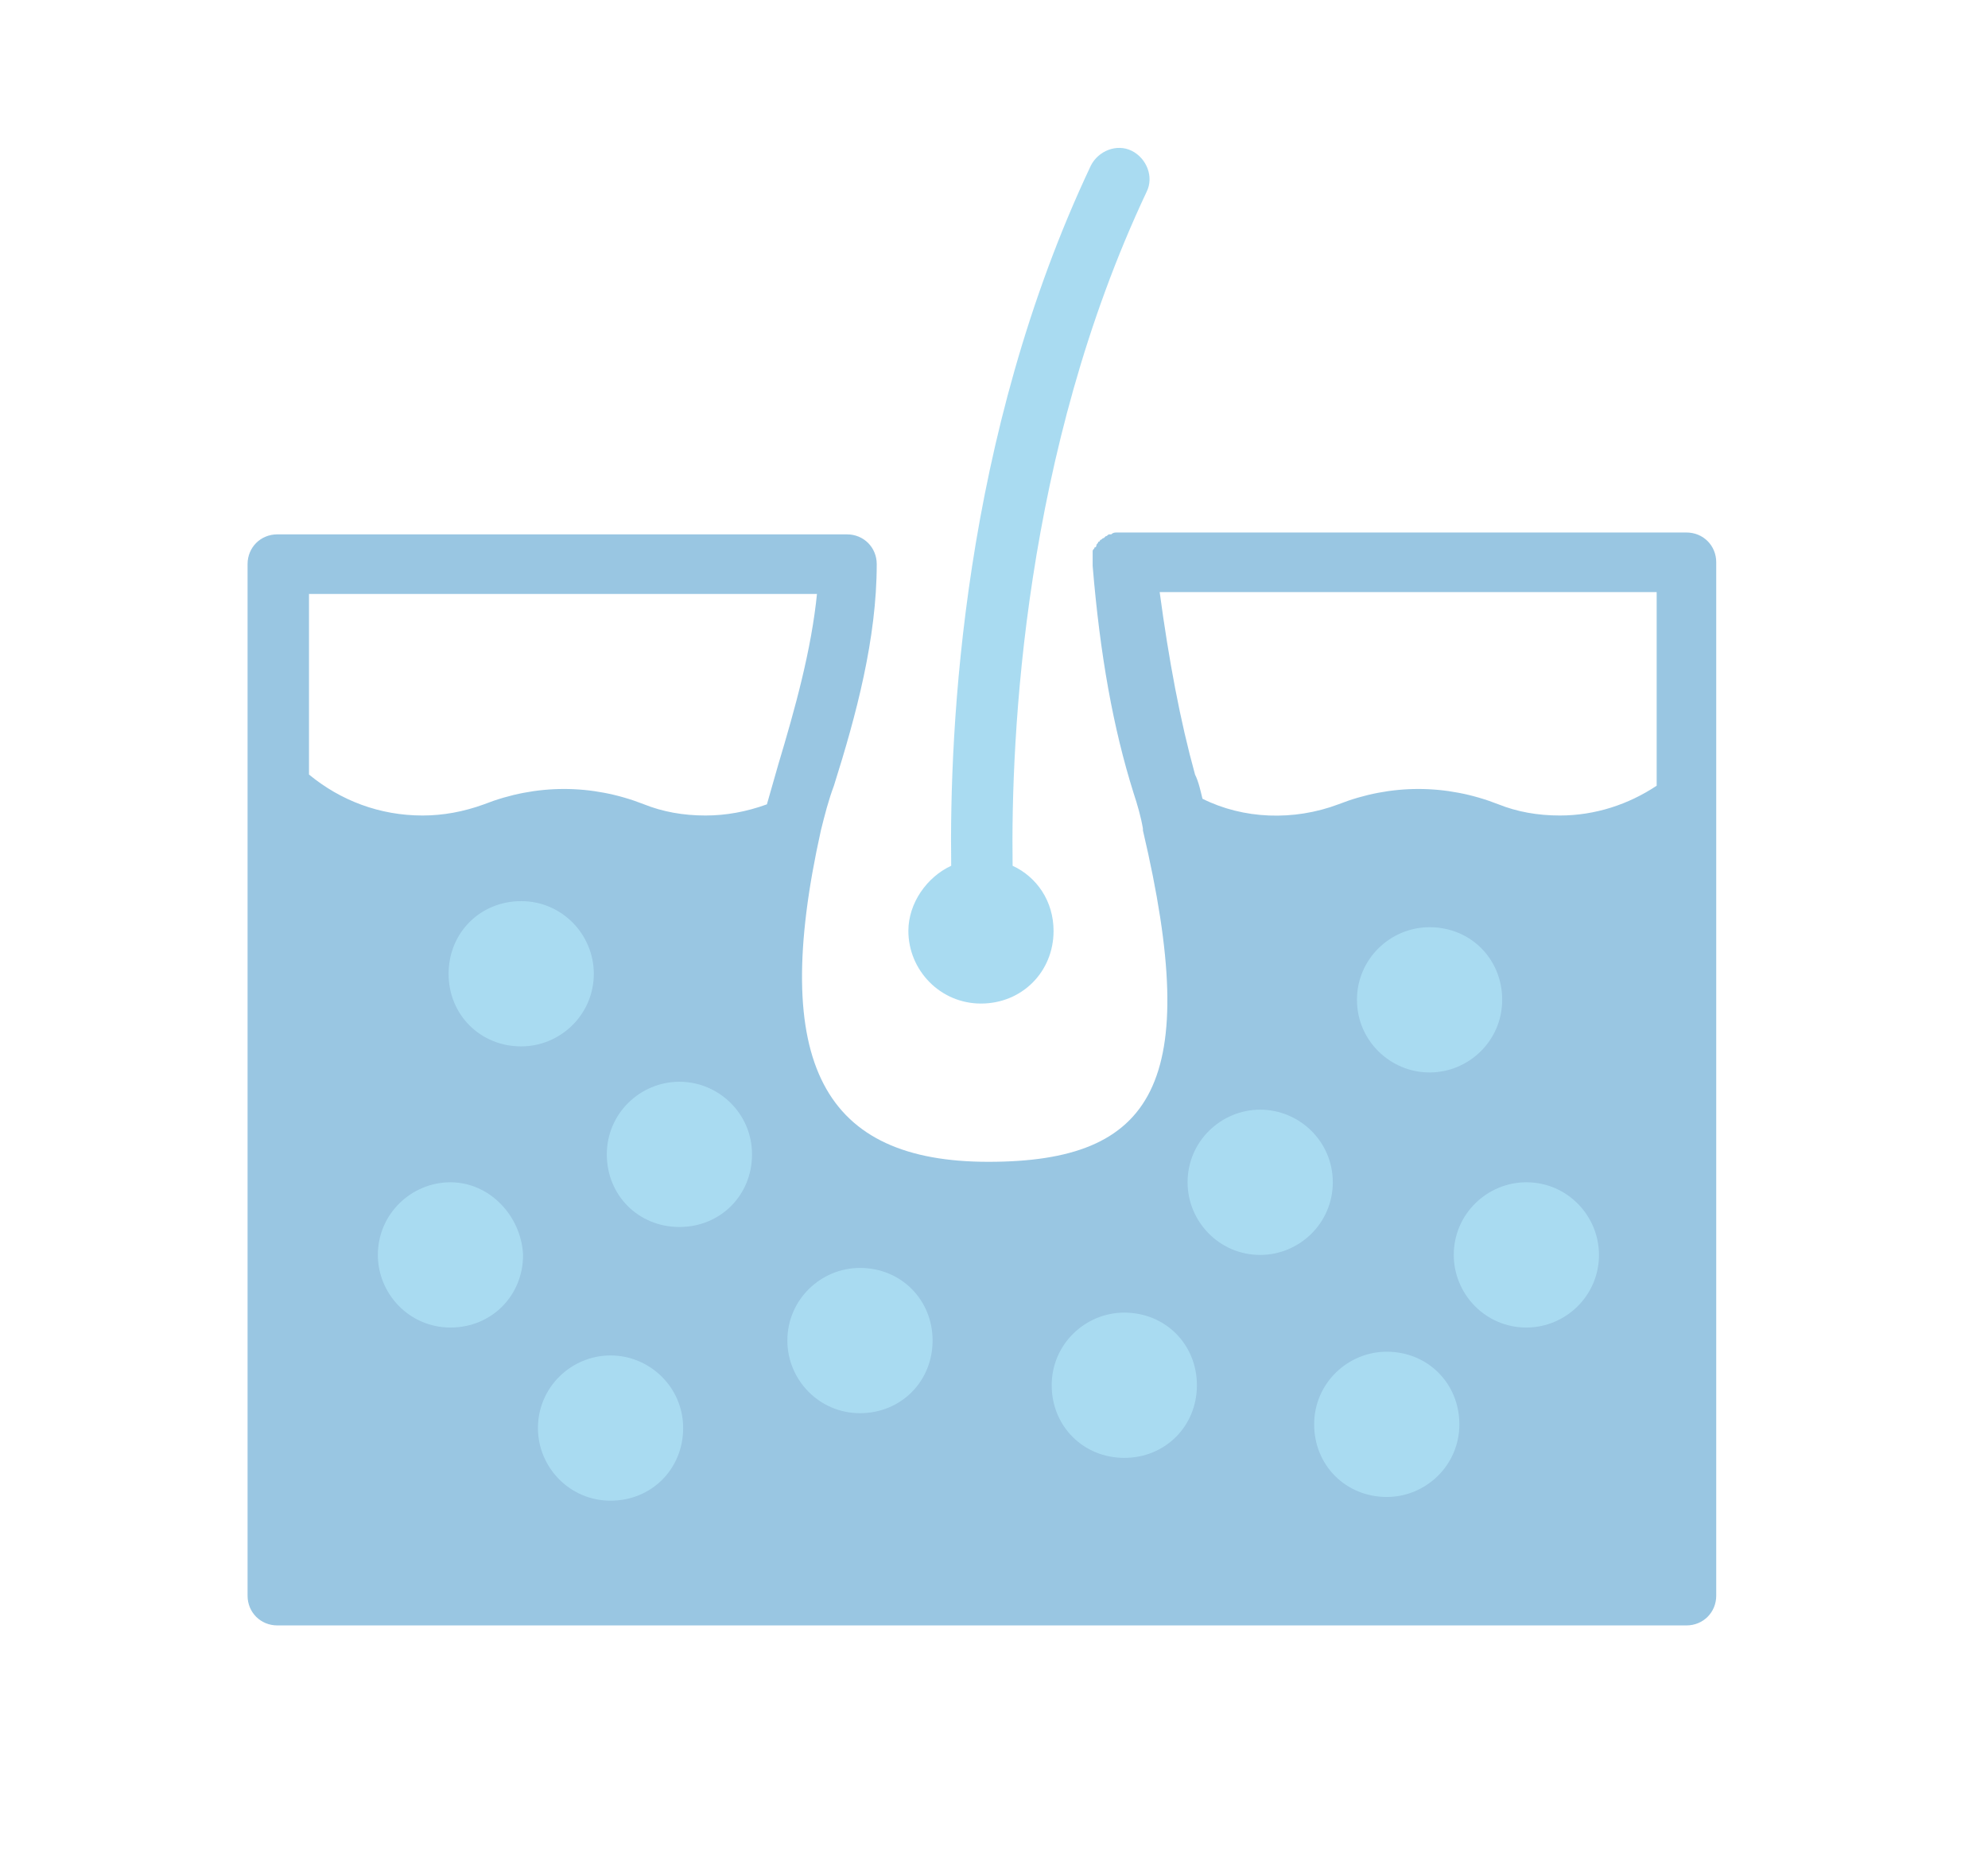 <?xml version="1.0" encoding="UTF-8"?>
<!-- Generator: Adobe Illustrator 26.0.0, SVG Export Plug-In . SVG Version: 6.00 Build 0)  -->
<svg xmlns="http://www.w3.org/2000/svg" xmlns:xlink="http://www.w3.org/1999/xlink" version="1.1" id="Layer_1" x="0px" y="0px" viewBox="0 0 106.8 100.2" style="enable-background:new 0 0 106.8 100.2;" xml:space="preserve">
<style type="text/css">
	.st0{opacity:0.4;}
	.st1{fill:#0071B7;}
	.st2{fill:#29A6DD;}
</style>
<g class="st0">
	<path class="st1" d="M90.6,28.6H78.7H60.4c-0.1,0-0.2,0-0.3,0c0,0,0,0-0.1,0c-0.1,0-0.2,0-0.3,0.1c0,0-0.1,0-0.1,0   c-0.1,0-0.1,0.1-0.2,0.1c0,0-0.1,0.1-0.1,0.1c-0.1,0-0.1,0.1-0.2,0.1c0,0,0,0,0,0c0,0,0,0.1-0.1,0.1c0,0.1-0.1,0.1-0.1,0.2   c0,0,0,0.1-0.1,0.1c0,0.1-0.1,0.1-0.1,0.2c0,0,0,0.1,0,0.1c0,0.1,0,0.1,0,0.2c0,0.1,0,0.1,0,0.2c0,0,0,0.1,0,0.1c0,0,0,0,0,0.1   c0,0,0,0,0,0.1c0.4,4.8,1.1,8.7,2.2,12.2c0.2,0.6,0.4,1.3,0.5,1.9c0,0,0,0,0,0.1c3.2,13.6,0.6,17.8-8.3,17.8   c-8.8,0-11.8-5.2-9-17.8c0.2-0.8,0.4-1.6,0.7-2.4c1.2-3.8,2.3-7.9,2.3-11.9c0-0.9-0.7-1.6-1.6-1.6H14.9c-0.9,0-1.6,0.7-1.6,1.6   v55.4c0,0.9,0.7,1.6,1.6,1.6h75.7c0.9,0,1.6-0.7,1.6-1.6V30.2C92.2,29.3,91.5,28.6,90.6,28.6z M78.7,31.8H89v10.4   c-1.5,1-3.3,1.6-5.2,1.6c-1.2,0-2.3-0.2-3.3-0.6c-2.8-1.1-5.8-1.1-8.6,0c-2.4,0.9-5.1,0.8-7.3-0.3c-0.1-0.4-0.2-0.9-0.4-1.3   c-0.8-2.9-1.4-6.1-1.9-9.8H78.7z M43.9,31.8c-0.3,3.1-1.2,6.3-2.1,9.3c-0.2,0.7-0.4,1.4-0.6,2.1c-1.1,0.4-2.2,0.6-3.3,0.6   c-1.2,0-2.3-0.2-3.3-0.6c-2.8-1.1-5.8-1.1-8.6,0c-1.1,0.4-2.2,0.6-3.3,0.6c-2.3,0-4.4-0.8-6.1-2.2v-9.7H43.9z"></path>
	<circle class="st2" cx="28" cy="52.4" r="2.3"></circle>
	<circle class="st2" cx="24.2" cy="67.4" r="2.3"></circle>
	<circle class="st2" cx="36.5" cy="61.9" r="2.3"></circle>
	<circle class="st2" cx="32.8" cy="76.7" r="2.3"></circle>
	<circle class="st2" cx="46.2" cy="71.9" r="2.3"></circle>
	<circle class="st2" cx="60.4" cy="74.4" r="2.3"></circle>
	<circle class="st2" cx="67.7" cy="63.4" r="2.3"></circle>
	<circle class="st2" cx="76.8" cy="53.7" r="2.3"></circle>
	<circle class="st2" cx="82" cy="67.4" r="2.3"></circle>
	<g>
		<circle class="st2" cx="74.5" cy="76.5" r="2.3"></circle>
		<g>
			<path class="st2" d="M28,56.2c2.1,0,3.9-1.7,3.9-3.9c0-2.1-1.7-3.9-3.9-3.9s-3.9,1.7-3.9,3.9C24.1,54.5,25.8,56.2,28,56.2z      M28,51.7c0.4,0,0.6,0.3,0.6,0.6c0,0.4-0.3,0.6-0.6,0.6c-0.4,0-0.6-0.3-0.6-0.6C27.3,52,27.6,51.7,28,51.7z"></path>
			<path class="st2" d="M24.2,63.5c-2.1,0-3.9,1.7-3.9,3.9c0,2.1,1.7,3.9,3.9,3.9s3.9-1.7,3.9-3.9C28,65.3,26.3,63.5,24.2,63.5z      M24.2,68.1c-0.4,0-0.6-0.3-0.6-0.6c0-0.4,0.3-0.6,0.6-0.6c0.4,0,0.6,0.3,0.6,0.6C24.8,67.8,24.5,68.1,24.2,68.1z"></path>
			<path class="st2" d="M36.5,58.1c-2.1,0-3.9,1.7-3.9,3.9s1.7,3.9,3.9,3.9s3.9-1.7,3.9-3.9S38.6,58.1,36.5,58.1z M36.5,62.6     c-0.4,0-0.6-0.3-0.6-0.6s0.3-0.6,0.6-0.6c0.4,0,0.6,0.3,0.6,0.6S36.8,62.6,36.5,62.6z"></path>
			<path class="st2" d="M32.8,72.8c-2.1,0-3.9,1.7-3.9,3.9c0,2.1,1.7,3.9,3.9,3.9s3.9-1.7,3.9-3.9C36.7,74.5,34.9,72.8,32.8,72.8z      M32.8,77.3c-0.4,0-0.6-0.3-0.6-0.6s0.3-0.6,0.6-0.6c0.4,0,0.6,0.3,0.6,0.6S33.2,77.3,32.8,77.3z"></path>
			<path class="st2" d="M46.2,68.1c-2.1,0-3.9,1.7-3.9,3.9c0,2.1,1.7,3.9,3.9,3.9s3.9-1.7,3.9-3.9C50.1,69.8,48.4,68.1,46.2,68.1z      M46.2,72.6c-0.4,0-0.6-0.3-0.6-0.6c0-0.4,0.3-0.6,0.6-0.6c0.4,0,0.6,0.3,0.6,0.6C46.9,72.3,46.6,72.6,46.2,72.6z"></path>
			<path class="st2" d="M60.4,70.5c-2.1,0-3.9,1.7-3.9,3.9s1.7,3.9,3.9,3.9s3.9-1.7,3.9-3.9S62.6,70.5,60.4,70.5z M60.4,75.1     c-0.4,0-0.6-0.3-0.6-0.6c0-0.4,0.3-0.6,0.6-0.6c0.4,0,0.6,0.3,0.6,0.6C61.1,74.8,60.8,75.1,60.4,75.1z"></path>
			<path class="st2" d="M67.7,59.6c-2.1,0-3.9,1.7-3.9,3.9c0,2.1,1.7,3.9,3.9,3.9c2.1,0,3.9-1.7,3.9-3.9     C71.6,61.3,69.8,59.6,67.7,59.6z M67.7,64.1c-0.4,0-0.6-0.3-0.6-0.6s0.3-0.6,0.6-0.6c0.4,0,0.6,0.3,0.6,0.6S68,64.1,67.7,64.1z"></path>
			<path class="st2" d="M76.8,57.6c2.1,0,3.9-1.7,3.9-3.9s-1.7-3.9-3.9-3.9c-2.1,0-3.9,1.7-3.9,3.9S74.7,57.6,76.8,57.6z M76.8,53     c0.4,0,0.6,0.3,0.6,0.6c0,0.4-0.3,0.6-0.6,0.6c-0.4,0-0.6-0.3-0.6-0.6C76.2,53.3,76.5,53,76.8,53z"></path>
			<path class="st2" d="M82,63.5c-2.1,0-3.9,1.7-3.9,3.9c0,2.1,1.7,3.9,3.9,3.9c2.1,0,3.9-1.7,3.9-3.9C85.9,65.3,84.2,63.5,82,63.5z      M82,68.1c-0.4,0-0.6-0.3-0.6-0.6c0-0.4,0.3-0.6,0.6-0.6s0.6,0.3,0.6,0.6C82.7,67.8,82.4,68.1,82,68.1z"></path>
			<path class="st2" d="M74.5,72.6c-2.1,0-3.9,1.7-3.9,3.9s1.7,3.9,3.9,3.9c2.1,0,3.9-1.7,3.9-3.9S76.7,72.6,74.5,72.6z M74.5,77.1     c-0.4,0-0.6-0.3-0.6-0.6c0-0.4,0.3-0.6,0.6-0.6c0.4,0,0.6,0.3,0.6,0.6C75.2,76.8,74.9,77.1,74.5,77.1z"></path>
		</g>
	</g>
	<path class="st2" d="M61.6,10.3c0.4-0.8,0-1.8-0.8-2.2c-0.8-0.4-1.8,0-2.2,0.8c-6.9,14.6-7.6,30.2-7.5,37.6c-1.3,0.6-2.3,2-2.3,3.5   c0,2.1,1.7,3.9,3.9,3.9s3.9-1.7,3.9-3.9c0-1.6-0.9-2.9-2.2-3.5C54.3,39.5,55,24.3,61.6,10.3z"></path>
</g>
</svg>
